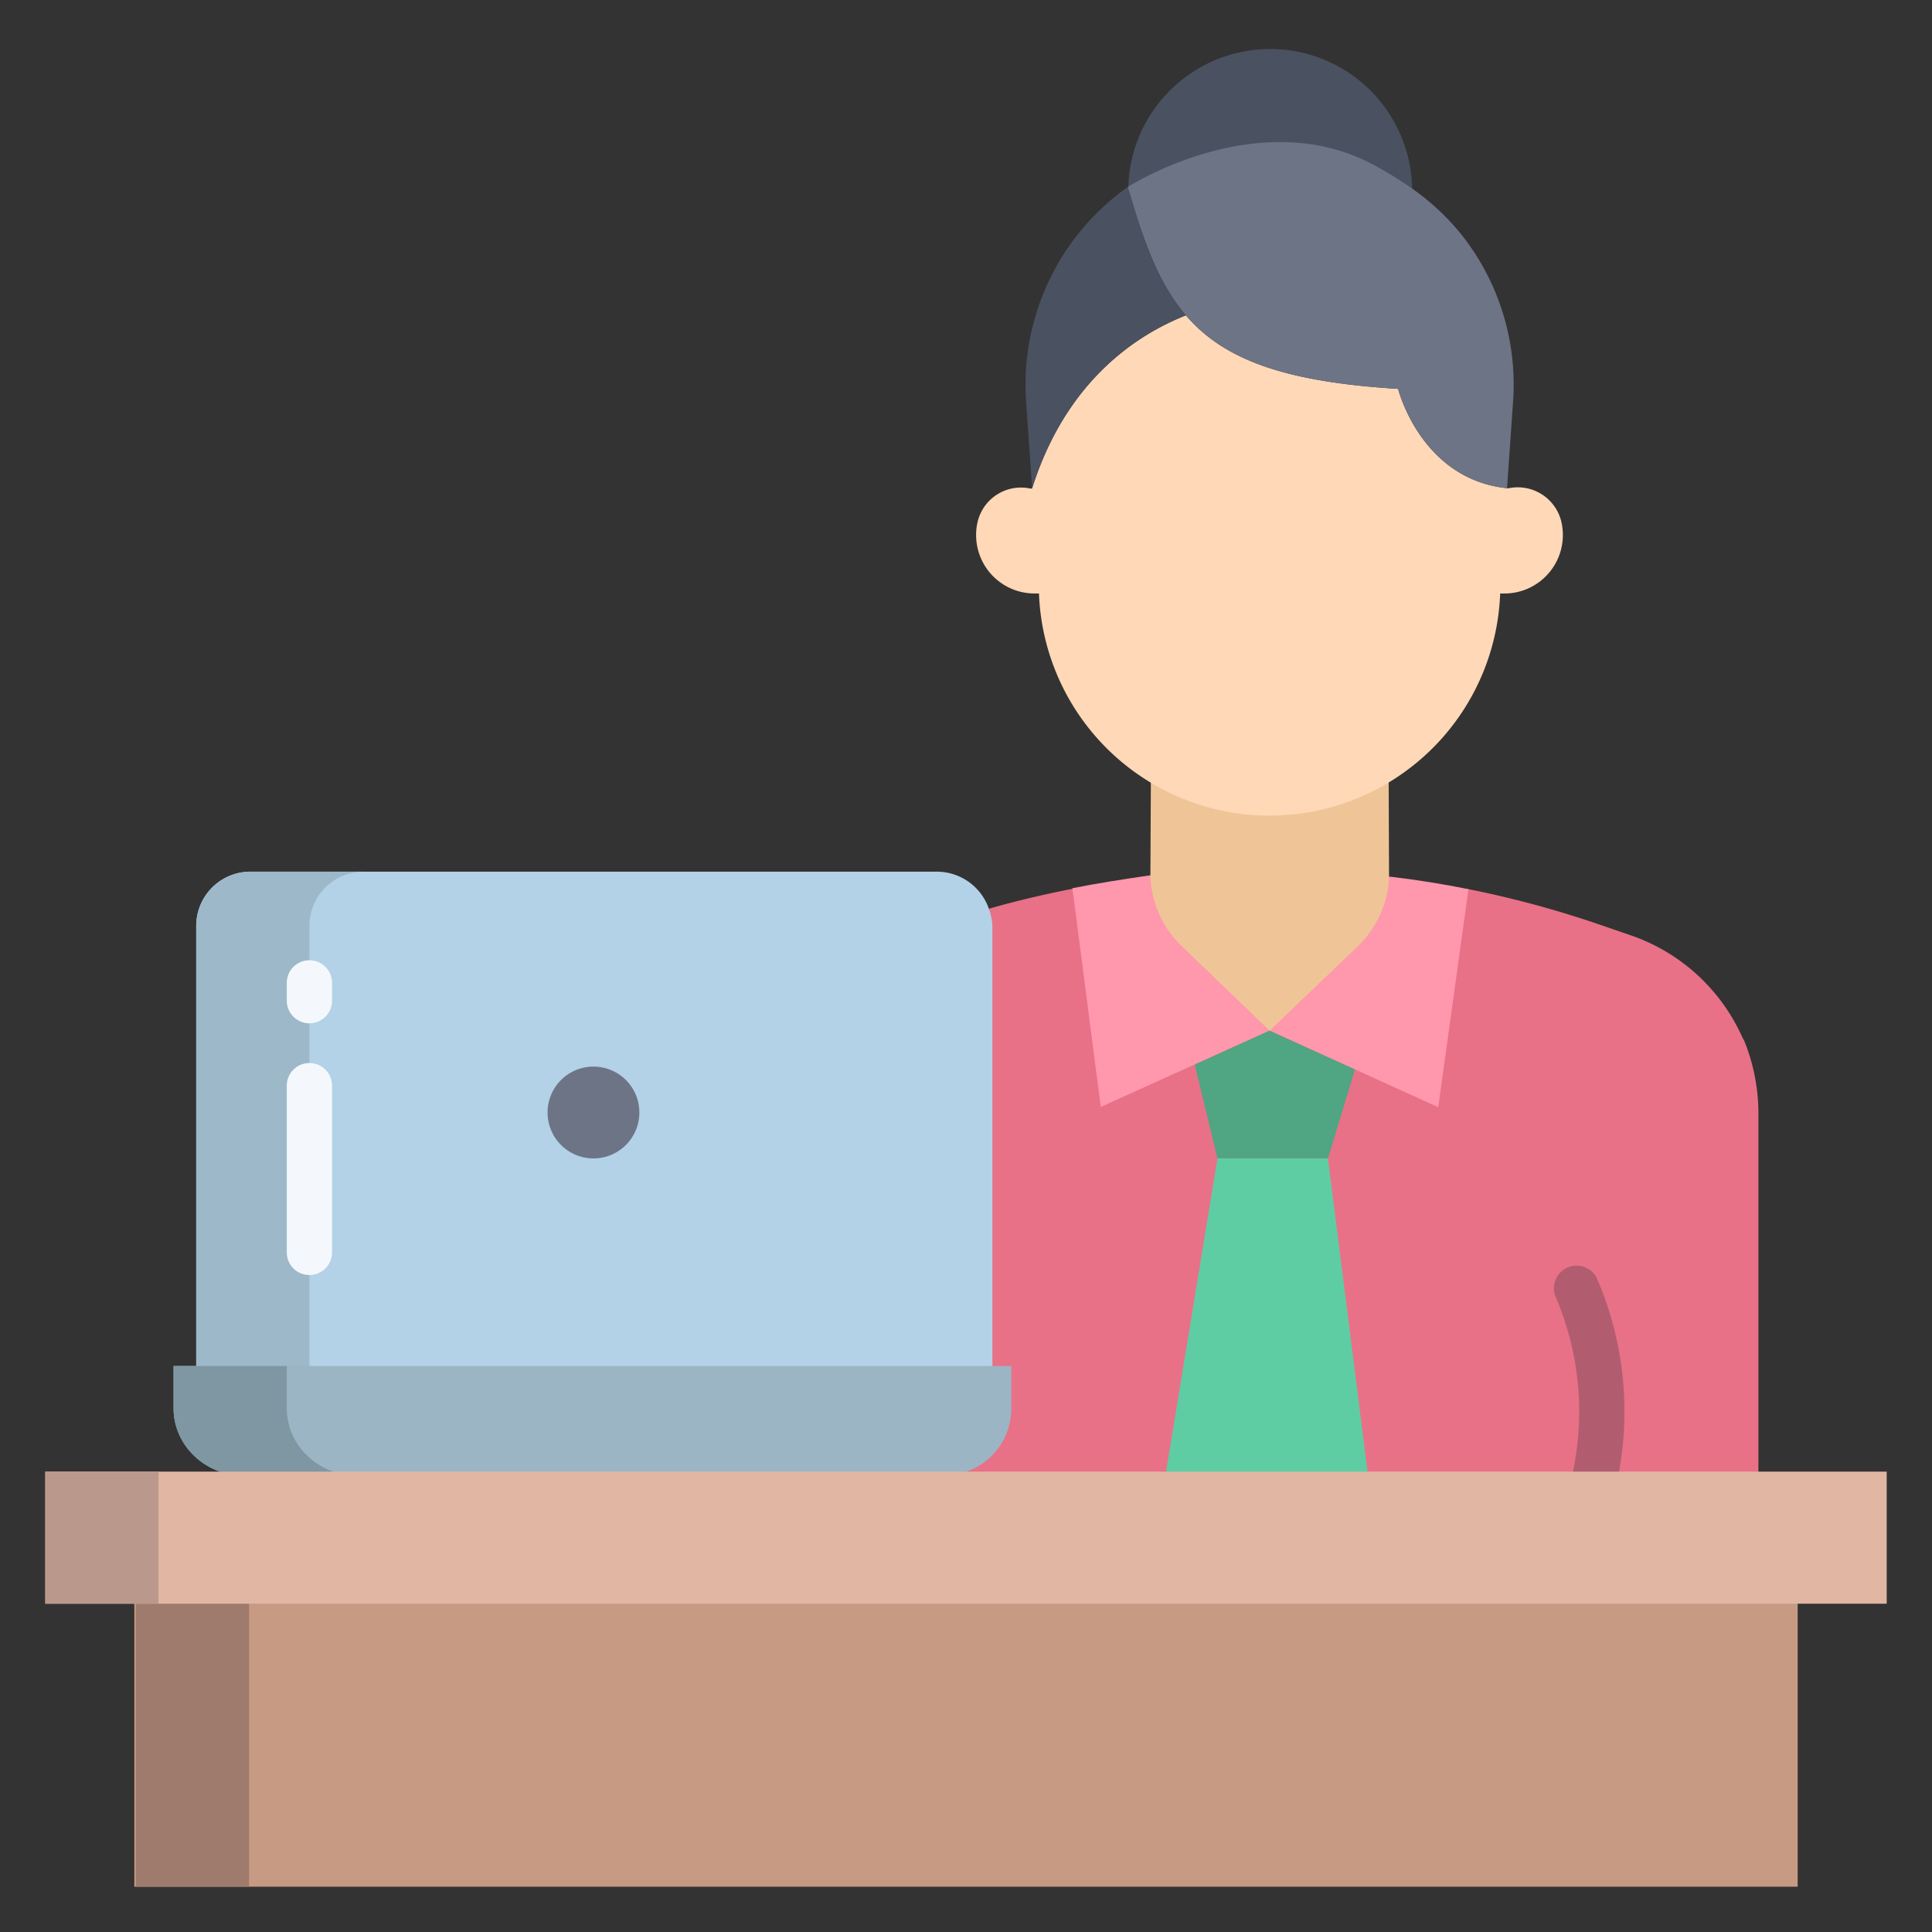 <svg id="Layer_1" height="512" viewBox="0 0 512 512" width="512" xmlns="http://www.w3.org/2000/svg" data-name="Layer 1"><rect x="0" y="0" width="512" height="512" fill="#333333" stroke="none"/><path d="m462.4 276.22c-.23-.56-.588-1.12-.827-1.68a50.257 50.257 0 0 0 -29.759-26.79l-7.59-2.61a268.1 268.1 0 0 0 -35.054-9.5l-104.965-.1c-7.51 1.49-14.755 3.155-22.115 5.285l-13.09 150.175h217v-96.29a51.461 51.461 0 0 0 -3.6-18.49z" fill="#e87187"/><path d="m368.63 232.35-64.01-.35c-6.85 1-13.67 2.045-20.42 3.385l7.51 57.967 44.72-20.231 44.72 20.3 8-57.787q-10.185-2.051-20.52-3.284z" fill="#ff97ad"/><path d="m374.23 50.61-.63.93a98.191 98.191 0 0 0 -9.47-5.79c-28.17-15.23-59.79 2.5-64.66 5.43l-.48-.57a37.62 37.62 0 0 1 75.24 0z" fill="#4a5160"/><path d="m368 205h-63l-.13 27.31a27.127 27.127 0 0 0 8.275 18.41l23.328 22.42 23.4-22.42a27.039 27.039 0 0 0 8.24-18.38z" fill="#efc597"/><path d="m351.92 306.95 10.68 84.53h-53.82l13.87-84.53z" fill="#5fcda4"/><path d="m359.13 283.44-.2.45-6.99 23.06h-.02-29.27-.03l-5.99-24.83 19.8-8.98z" fill="#50a582"/><path d="m262.085 240.9a14.611 14.611 0 0 0 -13.795-9.9h-182.04a14.368 14.368 0 0 0 -14.25 14.44v117.56h211v-117.56a14.612 14.612 0 0 0 -.915-4.54z" fill="#b3d1e7"/><path d="m157.27 282.66a12.165 12.165 0 1 1 -12.16 12.17 12.172 12.172 0 0 1 12.16-12.17z" fill="#6d7486"/><path d="m35.6 423.03h440.8v76.97h-440.8z" fill="#c79a83"/><path d="m368.28 207.21a61.157 61.157 0 0 1 -92.94-49.93h-1.1a15.486 15.486 0 0 1 -15.56-15.43 14.883 14.883 0 0 1 .45-3.76 11.8 11.8 0 0 1 13.9-8.62h.49v-.05c9.01-28.53 27.72-40.7 40.75-45.85 9.99 11.64 25.91 17.63 56.25 19.48 0 0 5.92 23.89 28.86 26.33v.01h.45a11.87 11.87 0 0 1 13.9 8.7 15.508 15.508 0 0 1 -11.36 18.75 15.343 15.343 0 0 1 -3.76.44h-1.05a61.1 61.1 0 0 1 -29.28 49.93z" fill="#ffd8b7"/><path d="m387.21 62.06a63.909 63.909 0 0 1 13.77 44.35l-1.6 22.97c-22.94-2.44-28.86-26.33-28.86-26.33-30.34-1.85-46.26-7.84-56.25-19.48-7.07-8.23-11.17-19.3-15.31-33.73a1.577 1.577 0 0 0 -.13-.26s.22-.14.64-.4c4.87-2.93 36.49-20.66 64.66-5.43a98.191 98.191 0 0 1 9.47 5.79 63.778 63.778 0 0 1 13.61 12.52z" fill="#6d7486"/><path d="m298.96 49.84c4.14 14.43 8.24 25.5 15.31 33.73-13.03 5.15-31.74 17.32-40.75 45.85l-1.59-23.01a64.23 64.23 0 0 1 26.9-56.83 1.577 1.577 0 0 1 .13.26z" fill="#4a5160"/><path d="m96.25 231h-30a14.368 14.368 0 0 0 -14.25 14.44v117.56h30v-117.56a14.368 14.368 0 0 1 14.25-14.44z" fill="#9db8c9"/><path d="m36 423h30v77h-30z" fill="#9e7b6c"/><path d="m46 362v11.24c0 9.84 8.45 17.76 18.29 17.76h185.96a17.7 17.7 0 0 0 17.75-17.76v-11.24z" fill="#9bb5c4"/><path d="m76 373.24v-11.24h-30v11.24c0 9.84 8.45 17.76 18.29 17.76h30c-9.84 0-18.29-7.92-18.29-17.76z" fill="#7f97a3"/><path d="m422.8 396.826a6.005 6.005 0 0 1 -5.885-7.2 77.06 77.06 0 0 0 -4.615-45.839 6 6 0 1 1 11.041-4.7 89.017 89.017 0 0 1 5.331 52.946 6 6 0 0 1 -5.872 4.793z" fill="#b25d6f"/><path d="m82 271.188a6 6 0 0 1 -6-6v-4.712a6 6 0 0 1 12 0v4.712a6 6 0 0 1 -6 6z" fill="#f4f8fc"/><path d="m82 337.892a6 6 0 0 1 -6-6v-44.178a6 6 0 0 1 12 0v44.178a6 6 0 0 1 -6 6z" fill="#f4f8fc"/><path d="m12 390h488v35h-488z" fill="#e1b7a3"/><path d="m12 390h30v35h-30z" fill="#ba998c"/></svg>